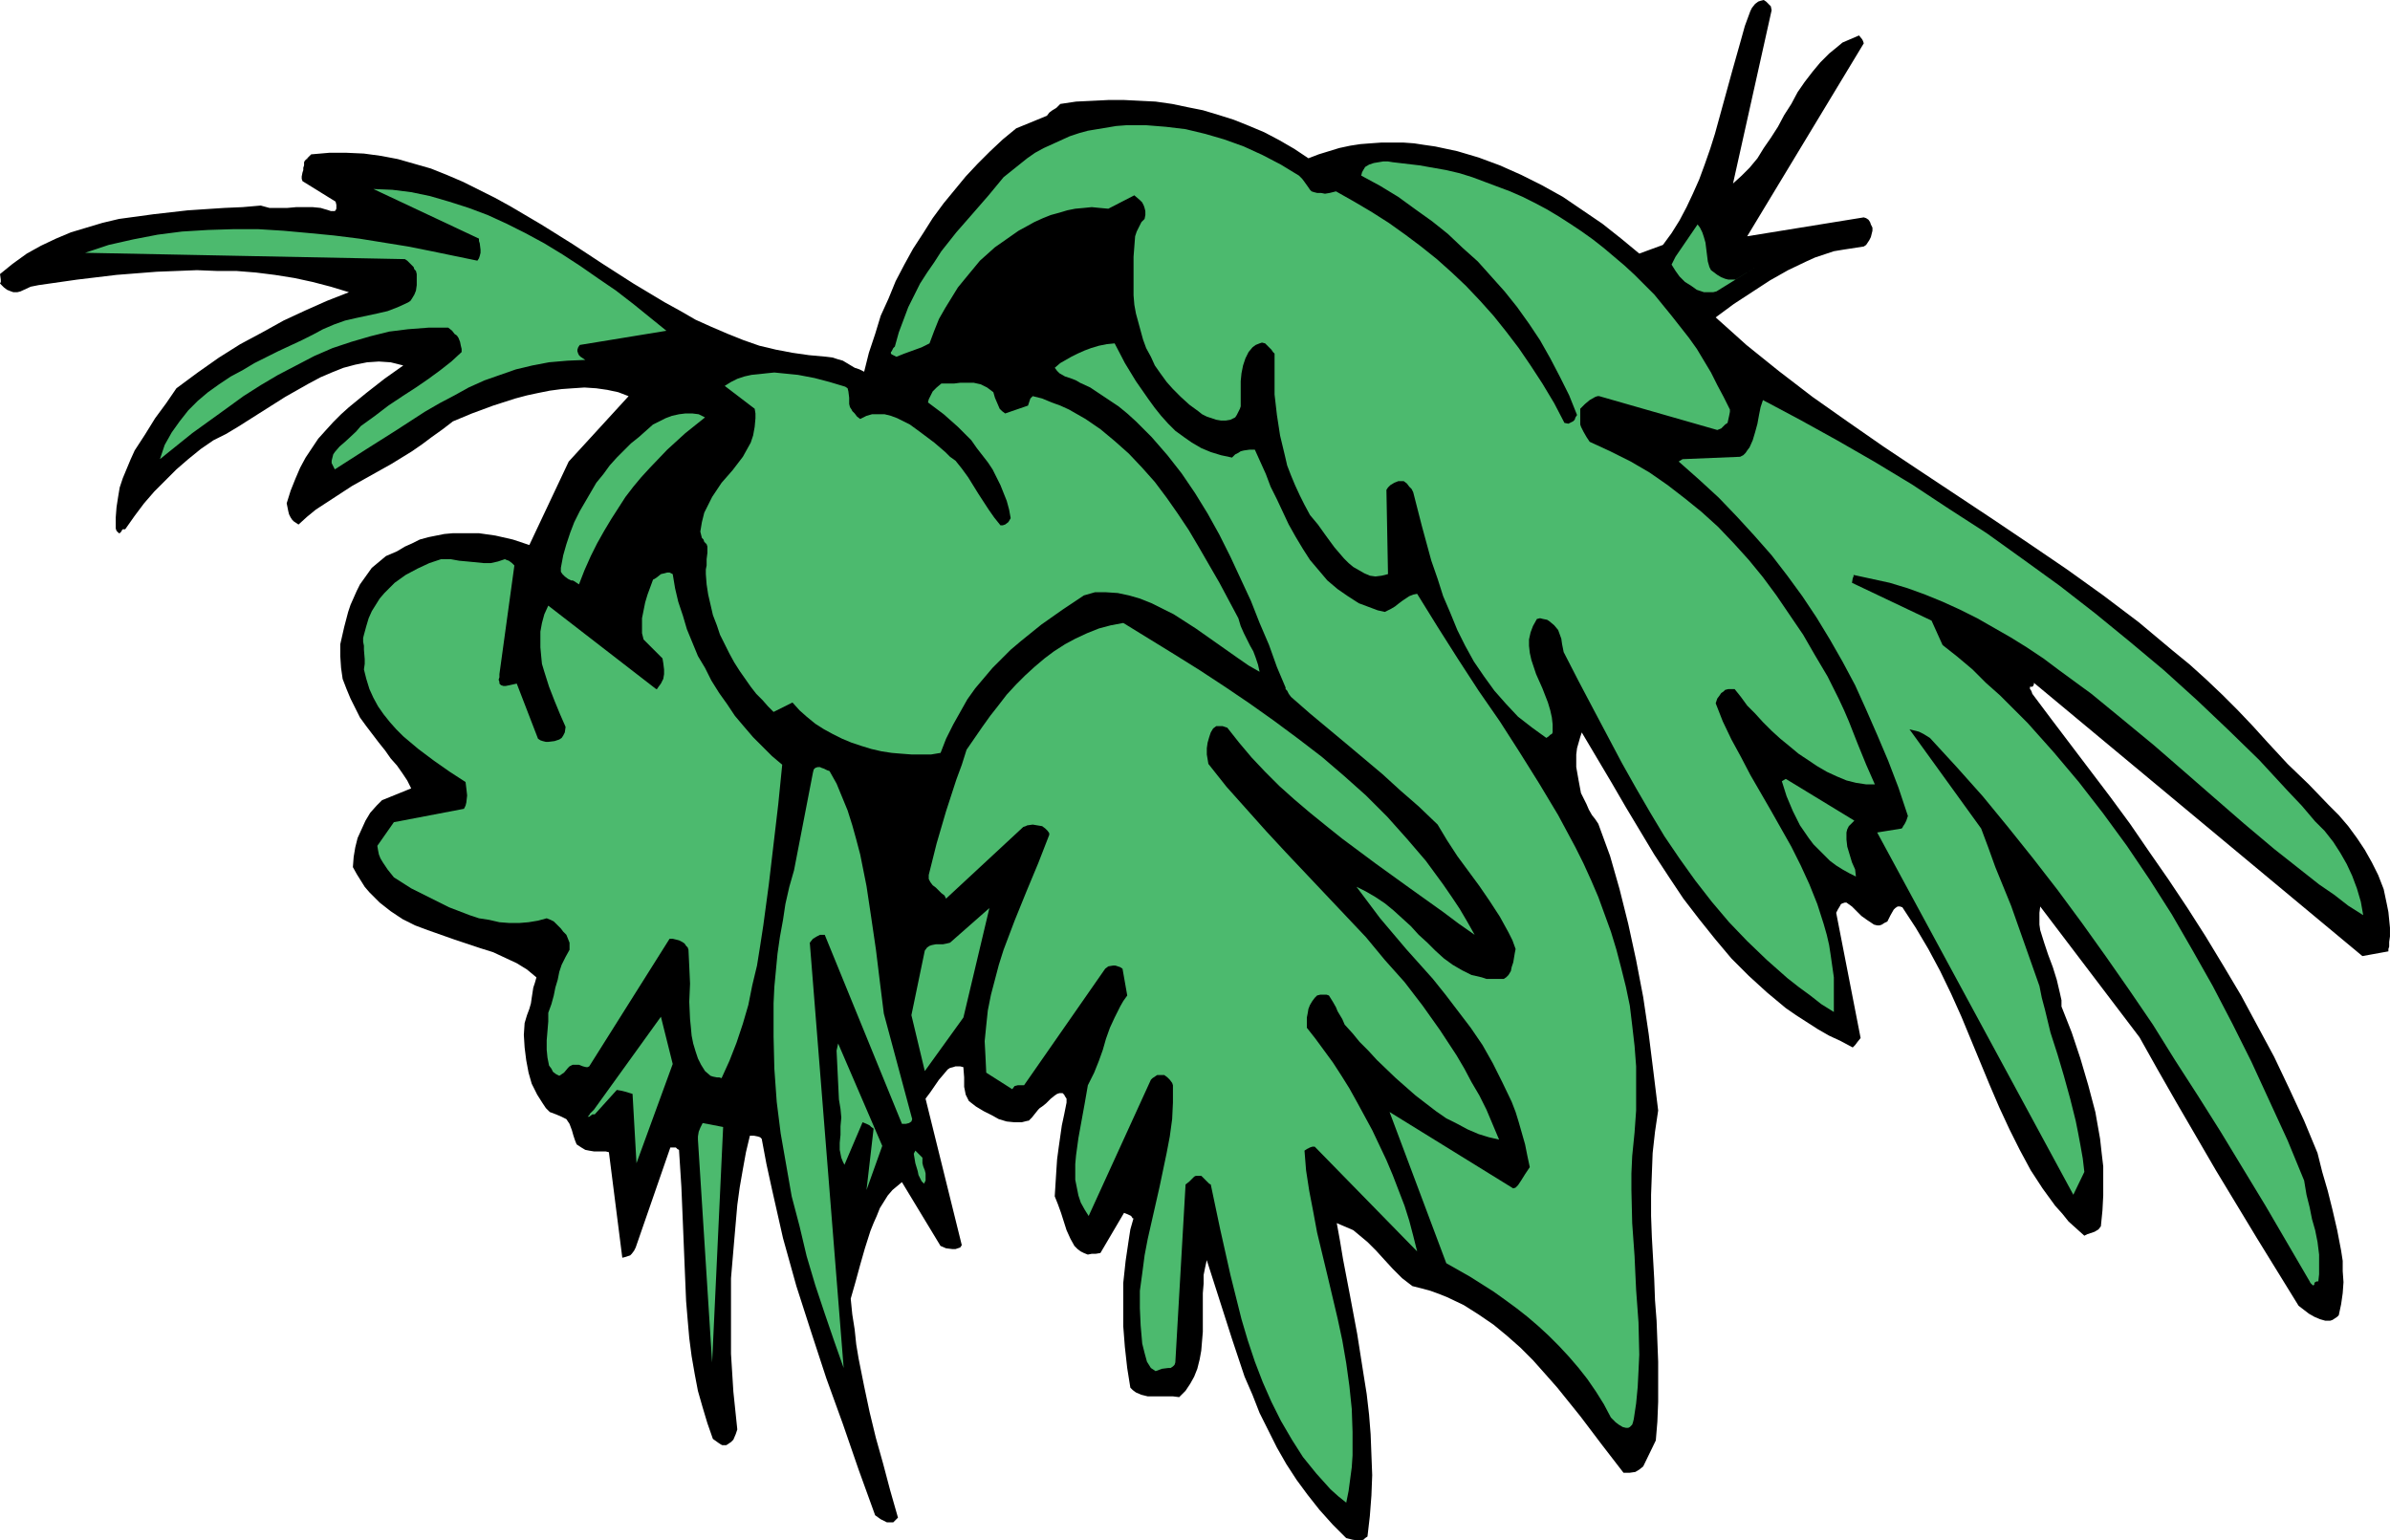 <?xml version="1.0" encoding="UTF-8" standalone="no"?>
<svg
   version="1.0"
   width="129.724mm"
   height="83.619mm"
   id="svg18"
   sodipodi:docname="Leaves 35.wmf"
   xmlns:inkscape="http://www.inkscape.org/namespaces/inkscape"
   xmlns:sodipodi="http://sodipodi.sourceforge.net/DTD/sodipodi-0.dtd"
   xmlns="http://www.w3.org/2000/svg"
   xmlns:svg="http://www.w3.org/2000/svg">
  <sodipodi:namedview
     id="namedview18"
     pagecolor="#ffffff"
     bordercolor="#000000"
     borderopacity="0.25"
     inkscape:showpageshadow="2"
     inkscape:pageopacity="0.0"
     inkscape:pagecheckerboard="0"
     inkscape:deskcolor="#d1d1d1"
     inkscape:document-units="mm" />
  <defs
     id="defs1">
    <pattern
       id="WMFhbasepattern"
       patternUnits="userSpaceOnUse"
       width="6"
       height="6"
       x="0"
       y="0" />
  </defs>
  <path
     style="fill:#000000;fill-opacity:1;fill-rule:evenodd;stroke:none"
     d="m 0,56.228 2.586,-2.1 2.909,-2.1 2.909,-1.616 3.07,-1.454 3.07,-1.293 3.232,-0.969 3.232,-0.969 3.394,-0.808 3.555,-0.485 3.555,-0.485 7.11,-0.808 7.434,-0.485 3.717,-0.162 3.717,-0.323 1.778,0.485 h 1.939 1.778 l 1.778,-0.162 h 1.616 1.778 l 1.616,0.162 1.616,0.485 0.485,0.162 h 0.485 0.323 l 0.162,-0.162 0.162,-0.323 v -0.323 -0.485 l -0.162,-0.646 -6.787,-4.201 -0.162,-0.485 v -0.485 l 0.162,-0.808 0.162,-0.485 v -0.485 l 0.162,-0.485 v -0.646 l 0.162,-0.323 0.162,-0.162 0.162,-0.162 h 0.162 v -0.162 l 0.323,-0.323 0.485,-0.485 3.717,-0.323 h 3.555 l 3.555,0.162 3.555,0.485 3.394,0.646 3.394,0.969 3.394,0.969 3.232,1.293 3.394,1.454 3.232,1.616 3.232,1.616 3.232,1.777 6.302,3.716 6.464,4.039 6.141,4.039 6.302,4.039 6.464,3.878 3.232,1.777 3.07,1.777 3.232,1.454 3.394,1.454 3.232,1.293 3.232,1.131 3.394,0.808 3.394,0.646 3.394,0.485 3.555,0.323 1.293,0.162 0.97,0.323 1.131,0.323 0.808,0.485 1.616,0.969 0.97,0.323 0.97,0.485 0.97,-3.878 1.293,-3.878 1.131,-3.716 1.616,-3.555 1.454,-3.555 1.778,-3.393 1.778,-3.231 2.101,-3.231 1.939,-3.07 2.262,-3.07 2.262,-2.747 2.262,-2.747 2.424,-2.585 2.586,-2.585 2.586,-2.424 2.747,-2.262 6.302,-2.585 0.485,-0.646 0.646,-0.485 0.808,-0.485 0.808,-0.808 3.232,-0.485 3.394,-0.162 3.232,-0.162 h 3.232 l 3.232,0.162 3.232,0.162 3.394,0.485 3.07,0.646 3.232,0.646 3.232,0.969 3.07,0.969 3.232,1.293 3.07,1.293 3.07,1.616 3.07,1.777 2.909,1.939 2.101,-0.808 2.101,-0.646 2.101,-0.646 2.262,-0.485 2.101,-0.323 2.101,-0.162 2.262,-0.162 h 2.101 2.262 l 2.262,0.162 2.101,0.323 2.262,0.323 4.525,0.969 4.363,1.293 4.363,1.616 4.363,1.939 4.202,2.1 4.363,2.424 4.04,2.747 4.04,2.747 3.878,3.07 3.717,3.07 4.848,-1.777 1.778,-2.424 1.616,-2.585 1.454,-2.747 1.293,-2.747 1.293,-2.908 1.131,-3.07 1.131,-3.231 0.97,-3.07 3.555,-12.926 1.778,-6.301 0.808,-2.908 1.131,-3.07 0.323,-0.646 0.646,-0.808 0.646,-0.485 0.485,-0.162 L 361.822,0 l 0.485,0.323 0.485,0.485 0.485,0.485 0.162,0.808 -7.918,35.546 1.778,-1.616 1.616,-1.616 1.616,-1.939 1.293,-2.1 1.454,-2.1 1.454,-2.262 1.293,-2.424 1.454,-2.262 1.293,-2.424 1.454,-2.1 1.616,-2.1 1.616,-1.939 1.778,-1.777 1.778,-1.454 0.97,-0.808 1.131,-0.485 1.131,-0.485 1.131,-0.485 0.646,0.808 0.162,0.323 0.162,0.485 -23.917,39.586 23.917,-3.878 0.485,0.162 0.485,0.323 0.323,0.485 0.162,0.485 0.323,0.646 v 0.646 l -0.162,0.646 -0.162,0.646 -0.323,0.646 -0.323,0.485 -0.323,0.485 -0.485,0.323 -2.101,0.323 -2.101,0.323 -1.939,0.323 -1.939,0.646 -1.939,0.646 -1.778,0.808 -3.717,1.777 -3.717,2.1 -3.717,2.424 -3.717,2.424 -3.717,2.747 3.07,2.747 3.232,2.908 6.626,5.332 6.949,5.332 7.11,5.009 7.434,5.17 7.272,4.847 15.352,10.179 7.434,5.009 7.595,5.17 7.434,5.332 7.272,5.494 6.949,5.817 3.555,2.908 3.394,3.07 3.232,3.07 3.232,3.231 3.07,3.231 3.07,3.393 2.101,2.262 1.939,2.1 4.363,4.201 4.04,4.201 2.101,2.1 1.939,2.262 1.778,2.424 1.616,2.424 1.454,2.585 1.293,2.585 1.131,2.908 0.646,3.07 0.323,1.616 0.162,1.616 0.162,1.616 v 1.777 l -0.162,1.131 v 0.969 l -0.162,0.485 v 0.162 0.323 0 l -5.333,0.969 -67.387,-56.066 v 0.323 l -0.162,0.323 -0.162,0.162 h -0.485 v 0.162 0.323 l 0.162,0.162 0.162,0.323 0.162,0.485 3.878,5.17 4.04,5.332 4.04,5.332 4.04,5.332 4.04,5.494 3.878,5.655 4.04,5.817 3.878,5.817 3.717,5.817 3.717,6.14 3.555,5.978 3.394,6.301 3.394,6.301 3.07,6.463 3.07,6.625 2.747,6.625 0.97,3.878 1.131,3.878 0.97,3.878 0.97,4.201 0.808,4.201 0.323,2.1 v 2.1 l 0.162,2.262 -0.162,2.262 -0.323,2.262 -0.485,2.262 -0.323,0.323 -0.485,0.323 -0.485,0.323 -0.485,0.162 h -0.97 l -1.131,-0.323 -1.131,-0.485 -1.131,-0.646 -2.101,-1.616 -8.565,-13.895 -8.403,-13.895 -4.04,-6.948 -4.04,-6.948 -3.878,-6.786 -3.717,-6.625 -20.362,-26.821 -0.162,1.293 v 1.131 1.293 l 0.162,1.131 0.808,2.585 0.808,2.424 0.97,2.585 0.808,2.585 0.646,2.747 0.323,1.454 v 1.293 l 2.101,5.332 1.778,5.332 1.616,5.494 1.454,5.494 0.485,2.747 0.485,2.747 0.323,2.908 0.323,2.747 v 3.07 2.908 l -0.162,3.07 -0.323,3.231 -0.485,0.646 -0.808,0.485 -0.97,0.323 -0.485,0.162 -0.646,0.323 -1.616,-1.454 -1.616,-1.454 -1.293,-1.616 -1.454,-1.616 -1.293,-1.777 -1.293,-1.777 -2.424,-3.716 -2.262,-4.201 -2.101,-4.201 -2.101,-4.524 -1.939,-4.524 -1.939,-4.686 -1.939,-4.686 -1.939,-4.686 -2.101,-4.686 -2.262,-4.686 -2.424,-4.524 -2.586,-4.363 -2.747,-4.201 -0.485,-0.162 h -0.485 l -0.485,0.323 -0.323,0.323 -0.646,1.131 -0.646,1.293 -0.646,0.323 -0.485,0.323 -0.485,0.162 h -0.485 l -0.646,-0.162 -0.485,-0.323 -0.97,-0.646 -1.131,-0.808 -0.97,-0.969 -0.97,-0.969 -1.131,-0.808 h -0.323 l -0.485,0.162 -0.323,0.162 -0.162,0.323 -0.485,0.808 -0.323,0.646 5.01,25.69 -0.646,0.808 -0.485,0.646 -0.323,0.323 -0.162,0.162 v 0 l -2.424,-1.293 -2.424,-1.131 -2.262,-1.293 -4.525,-2.908 -2.101,-1.454 -3.878,-3.231 -3.717,-3.393 -3.555,-3.555 -3.394,-4.039 -3.232,-4.039 -3.232,-4.201 -2.909,-4.363 -3.07,-4.686 -2.909,-4.847 -2.909,-4.847 -2.909,-5.009 -3.07,-5.17 -3.07,-5.17 -0.323,0.969 -0.323,1.131 -0.323,1.131 -0.162,1.293 v 2.585 l 0.485,2.747 0.485,2.585 1.131,2.262 0.485,1.131 0.646,1.131 0.646,0.808 0.646,0.969 2.424,6.625 1.939,6.786 1.778,7.109 1.616,7.432 1.454,7.594 1.131,7.594 0.97,7.756 0.97,7.917 -0.646,4.363 -0.485,4.363 -0.162,4.201 -0.162,4.362 v 4.363 l 0.162,4.363 0.485,8.563 0.162,4.363 0.323,4.201 0.323,8.402 v 4.039 4.201 l -0.162,4.039 -0.323,3.878 -2.586,5.332 -0.808,0.646 -0.808,0.485 -1.131,0.162 h -1.293 l -4.363,-5.655 -4.525,-5.978 -4.686,-5.817 -2.424,-2.747 -2.586,-2.908 -2.586,-2.585 -2.747,-2.424 -2.747,-2.262 -3.07,-2.1 -3.07,-1.939 -3.394,-1.616 -1.616,-0.646 -1.778,-0.646 -1.778,-0.485 -1.939,-0.485 -2.101,-1.616 -1.939,-1.939 -1.778,-1.939 -1.616,-1.777 -1.778,-1.777 -1.939,-1.616 -0.97,-0.808 -1.131,-0.485 -1.131,-0.485 -1.131,-0.485 0.646,3.555 0.646,3.878 1.454,7.594 1.454,7.756 1.293,8.24 0.646,4.039 0.485,4.201 0.323,4.039 0.162,4.201 0.162,4.201 -0.162,4.201 -0.323,4.201 -0.485,4.201 -0.485,0.323 -0.323,0.323 -0.646,0.162 h -0.485 l -1.131,-0.162 -1.293,-0.323 -2.747,-2.747 -2.747,-3.07 -2.424,-3.07 -2.262,-3.07 -2.101,-3.231 -1.939,-3.393 -1.778,-3.555 -1.778,-3.555 -1.454,-3.716 -1.616,-3.716 -2.586,-7.756 -2.586,-8.079 -2.586,-8.079 -0.323,1.454 -0.323,1.616 v 1.777 l -0.162,1.939 v 3.878 4.039 l -0.162,1.939 -0.162,1.939 -0.323,1.777 -0.485,1.939 -0.646,1.616 -0.808,1.454 -0.97,1.454 -1.293,1.293 -1.293,-0.162 h -1.293 -2.586 -1.293 l -1.293,-0.323 -1.131,-0.485 -0.646,-0.485 -0.485,-0.485 -0.646,-4.039 -0.485,-4.363 -0.323,-4.201 v -4.524 -4.363 l 0.485,-4.524 0.646,-4.363 0.323,-2.1 0.646,-2.262 h -0.162 l -0.323,-0.485 -0.646,-0.323 -0.808,-0.323 -4.848,8.24 -0.97,0.162 h -0.808 l -0.808,0.162 -0.808,-0.323 -0.646,-0.323 -0.646,-0.485 -0.646,-0.646 -0.808,-1.454 -0.808,-1.777 -1.131,-3.555 -0.646,-1.777 -0.646,-1.616 0.162,-2.585 0.162,-2.585 0.162,-2.424 0.323,-2.424 0.646,-4.524 0.485,-2.262 0.485,-2.424 v -0.808 l -0.323,-0.485 -0.162,-0.323 -0.323,-0.323 h -0.323 -0.323 l -0.485,0.162 -0.485,0.323 -0.808,0.646 -0.97,0.969 -0.808,0.646 -0.485,0.323 -0.323,0.323 -0.646,0.808 -0.646,0.808 -0.323,0.323 -0.162,0.162 -0.162,0.162 h -0.162 l -1.293,0.323 h -1.454 l -1.616,-0.162 -1.616,-0.485 -1.454,-0.808 -1.616,-0.808 -1.616,-0.969 -1.454,-1.131 -0.323,-0.646 -0.323,-0.646 -0.162,-0.808 -0.162,-0.808 v -1.939 l -0.162,-2.1 -0.646,-0.162 h -0.485 -0.485 l -0.485,0.162 -0.646,0.162 -0.485,0.323 -0.808,0.969 -0.97,1.131 -1.778,2.585 -0.97,1.293 7.434,30.053 -0.323,0.485 -0.485,0.162 -0.485,0.162 h -0.646 l -1.293,-0.162 -1.131,-0.485 -7.918,-13.088 -0.97,0.808 -0.97,0.808 -0.97,1.131 -0.808,1.293 -0.808,1.293 -0.646,1.616 -0.646,1.454 -0.646,1.616 -1.131,3.555 -0.97,3.393 -0.97,3.555 -0.97,3.393 0.323,3.231 0.485,3.07 0.323,3.07 0.485,2.908 1.131,5.655 1.131,5.332 1.293,5.332 1.454,5.17 1.454,5.494 1.616,5.655 -0.485,0.485 -0.485,0.485 h -0.646 -0.646 l -0.646,-0.323 -0.646,-0.323 -1.131,-0.808 -3.394,-9.371 -3.232,-9.371 -3.394,-9.371 -3.07,-9.371 -3.07,-9.533 -2.747,-9.856 -1.131,-5.009 -1.131,-5.009 -1.131,-5.17 -0.97,-5.17 -0.323,-0.323 -0.485,-0.162 -0.808,-0.162 h -0.808 l -0.808,3.393 -0.646,3.555 -0.646,3.716 -0.485,3.555 -0.323,3.716 -0.323,3.716 -0.646,7.594 v 7.756 7.756 l 0.485,7.756 0.808,7.756 -0.323,0.969 -0.485,1.131 -0.485,0.485 -0.485,0.323 -0.485,0.323 h -0.808 l -0.323,-0.162 -0.485,-0.323 -1.131,-0.808 -1.131,-3.231 -0.97,-3.231 -0.97,-3.393 -0.646,-3.393 -0.646,-3.716 -0.485,-3.716 -0.323,-3.716 -0.323,-3.878 -0.323,-7.756 -0.323,-7.917 -0.323,-7.756 -0.485,-7.594 -0.323,-0.162 -0.323,-0.323 h -0.485 -0.646 l -7.11,20.52 -0.323,0.646 -0.485,0.646 -0.323,0.323 -0.485,0.162 -0.485,0.162 -0.646,0.162 -2.747,-21.651 -0.646,-0.162 h -0.808 -1.616 l -0.97,-0.162 -0.808,-0.162 -0.808,-0.485 -0.97,-0.646 -0.323,-0.808 -0.323,-0.969 -0.323,-1.131 -0.485,-1.293 -0.323,-0.485 -0.323,-0.485 -0.97,-0.485 -1.131,-0.485 -1.293,-0.485 -0.808,-0.808 -0.646,-0.969 -1.131,-1.777 -1.131,-2.262 -0.646,-2.262 -0.485,-2.585 -0.323,-2.585 -0.162,-2.585 0.162,-2.424 0.485,-1.616 0.485,-1.293 0.323,-1.131 0.162,-1.131 0.323,-2.1 0.323,-0.969 0.323,-1.131 -1.939,-1.616 -2.101,-1.293 -2.424,-1.131 -2.424,-1.131 -2.586,-0.808 -5.333,-1.777 -2.747,-0.969 -2.747,-0.969 -2.586,-0.969 -2.586,-1.293 -2.424,-1.616 -2.262,-1.777 -0.97,-0.969 -1.131,-1.131 -0.97,-1.131 -0.808,-1.293 -0.808,-1.293 -0.808,-1.454 0.162,-2.1 0.323,-1.939 0.485,-1.939 0.808,-1.777 0.808,-1.777 0.97,-1.616 1.293,-1.454 1.131,-1.131 5.979,-2.424 -0.808,-1.616 -0.97,-1.454 -1.131,-1.616 -1.293,-1.454 -1.131,-1.616 -1.293,-1.616 -2.586,-3.393 -1.293,-1.777 -0.97,-1.939 -0.97,-1.939 -0.808,-1.939 -0.808,-2.1 -0.323,-2.262 -0.162,-2.424 v -2.424 l 0.808,-3.555 0.808,-3.07 0.485,-1.454 0.646,-1.454 0.646,-1.454 0.646,-1.293 0.808,-1.131 0.808,-1.131 0.808,-1.131 0.97,-0.808 0.97,-0.808 0.97,-0.808 1.131,-0.485 1.131,-0.485 1.616,-0.969 1.454,-0.646 1.616,-0.808 1.778,-0.485 1.616,-0.323 1.616,-0.323 1.778,-0.162 h 1.778 1.778 1.778 l 3.394,0.485 3.555,0.808 3.394,1.131 8.08,-17.127 12.282,-13.411 -2.101,-0.808 -2.262,-0.485 -2.262,-0.323 -2.424,-0.162 -2.424,0.162 -2.262,0.162 -2.424,0.323 -2.424,0.485 -2.262,0.485 -2.424,0.646 -4.525,1.454 -4.363,1.616 -1.939,0.808 -1.939,0.808 -2.101,1.616 -2.262,1.616 -1.939,1.454 -2.101,1.454 -4.202,2.585 -4.04,2.262 -4.04,2.262 -3.717,2.424 -3.717,2.424 -1.778,1.454 -1.778,1.616 -0.485,-0.323 -0.485,-0.323 -0.323,-0.323 -0.323,-0.485 -0.323,-0.646 -0.162,-0.646 -0.162,-0.808 -0.162,-0.808 0.808,-2.585 0.97,-2.424 0.97,-2.262 1.131,-2.1 1.293,-1.939 1.293,-1.939 1.454,-1.616 1.616,-1.777 1.616,-1.616 1.616,-1.454 3.555,-2.908 3.717,-2.908 3.878,-2.747 -1.293,-0.323 -1.293,-0.323 -2.424,-0.162 -2.424,0.162 -2.424,0.485 -2.424,0.646 -2.424,0.969 -2.262,0.969 -2.424,1.293 -4.848,2.747 -4.848,3.07 -4.848,3.07 -2.424,1.454 -2.586,1.293 -2.586,1.777 -2.586,2.1 -2.424,2.1 -2.262,2.262 -2.262,2.262 -2.101,2.424 -1.939,2.585 -1.939,2.747 h -0.485 l -0.162,0.162 -0.162,0.323 -0.162,0.162 -0.162,0.162 h -0.162 l -0.485,-0.485 -0.162,-0.485 v -2.262 l 0.162,-2.1 0.323,-2.1 0.323,-1.939 0.646,-1.939 0.808,-1.939 0.808,-1.939 0.808,-1.777 2.101,-3.231 2.101,-3.393 2.262,-3.07 2.101,-3.07 4.363,-3.231 4.363,-3.07 4.363,-2.747 4.525,-2.424 4.363,-2.424 4.525,-2.1 4.363,-1.939 4.525,-1.777 -3.717,-1.131 -3.717,-0.969 -3.717,-0.808 -4.04,-0.646 -3.878,-0.485 -4.04,-0.323 H 44.44 l -4.04,-0.162 -4.04,0.162 -4.202,0.162 -8.242,0.646 -8.08,0.969 -7.918,1.131 -0.808,0.162 -0.808,0.162 -2.101,0.969 -0.646,0.162 H 2.747 L 2.262,59.783 1.454,59.459 0.808,58.975 0,58.167 0.162,57.844 v -0.485 z"
     id="path1" />
  <path
     style="fill:#4cba6e;fill-opacity:1;fill-rule:evenodd;stroke:none"
     d="m 17.453,51.865 2.424,-0.808 2.424,-0.808 5.01,-1.131 5.01,-0.969 5.01,-0.646 5.333,-0.323 5.171,-0.162 h 5.171 l 5.171,0.323 5.333,0.485 5.01,0.485 5.171,0.646 5.01,0.808 5.01,0.808 4.848,0.969 4.686,0.969 4.686,0.969 0.323,-0.485 0.162,-0.485 0.162,-0.646 v -0.646 l -0.162,-1.293 -0.162,-0.485 v -0.485 l -21.654,-10.179 3.878,0.162 3.878,0.485 3.878,0.808 3.878,1.131 4.04,1.293 3.878,1.454 3.878,1.777 3.878,1.939 3.878,2.1 3.717,2.262 3.717,2.424 3.717,2.585 3.555,2.424 3.555,2.747 3.394,2.747 3.394,2.747 -17.776,2.908 -0.323,0.485 -0.162,0.485 V 72.062 l 0.162,0.485 0.162,0.323 0.323,0.323 0.485,0.323 0.485,0.323 -3.717,0.162 -3.717,0.323 -3.394,0.646 -3.394,0.808 -3.232,1.131 -3.232,1.131 -3.232,1.454 -2.909,1.616 -3.07,1.616 -3.07,1.777 -5.979,3.878 -3.07,1.939 -3.07,1.939 -6.302,4.039 -0.323,-0.646 -0.323,-0.646 v -0.485 l 0.162,-0.646 0.162,-0.646 0.323,-0.485 0.97,-1.131 1.131,-0.969 2.262,-2.1 0.97,-1.131 2.909,-2.1 2.747,-2.1 2.909,-1.939 2.747,-1.777 2.586,-1.777 2.424,-1.777 2.262,-1.777 2.101,-1.939 v -0.646 l -0.162,-0.646 -0.162,-0.808 -0.323,-0.808 -0.323,-0.485 -0.485,-0.323 -0.485,-0.646 -0.808,-0.646 h -2.101 -1.939 l -4.202,0.323 -3.878,0.485 -3.878,0.969 -3.878,1.131 -3.878,1.293 -3.717,1.616 -3.717,1.939 -3.717,1.939 -3.555,2.1 -3.555,2.262 -3.555,2.585 -6.949,5.009 -6.626,5.332 0.485,-1.454 0.485,-1.454 1.454,-2.585 1.616,-2.262 1.778,-2.262 1.939,-1.939 2.101,-1.777 2.262,-1.616 2.424,-1.616 2.424,-1.293 2.424,-1.454 4.848,-2.424 2.424,-1.131 2.424,-1.131 2.262,-1.131 2.101,-1.131 2.262,-0.969 2.262,-0.808 2.101,-0.485 2.262,-0.485 2.262,-0.485 2.101,-0.485 2.101,-0.808 2.101,-0.969 0.485,-0.323 0.323,-0.485 0.485,-0.808 0.323,-0.808 0.162,-1.131 v -1.131 -1.131 l -0.162,-0.646 -0.323,-0.323 -0.162,-0.485 -0.323,-0.323 -0.646,-0.646 -0.323,-0.323 -0.485,-0.323 z"
     id="path2" />
  <path
     style="fill:#4cba6e;fill-opacity:1;fill-rule:evenodd;stroke:none"
     d="m 74.659,130.229 0.485,-1.777 0.485,-1.616 0.646,-1.454 0.808,-1.293 0.808,-1.293 0.97,-1.131 1.131,-1.131 0.97,-0.969 1.131,-0.808 1.131,-0.808 2.424,-1.293 2.424,-1.131 2.424,-0.808 h 1.939 l 1.778,0.323 1.778,0.162 1.616,0.162 1.616,0.162 h 1.454 l 1.454,-0.323 1.454,-0.485 0.323,0.162 0.485,0.162 0.646,0.485 0.485,0.485 -3.07,22.297 v 0.646 l -0.162,0.485 0.162,0.485 v 0.323 l 0.323,0.323 0.485,0.162 h 0.485 l 0.808,-0.162 1.454,-0.323 4.363,11.31 0.485,0.323 0.485,0.162 0.646,0.162 h 0.485 l 1.293,-0.162 0.97,-0.323 0.485,-0.323 0.323,-0.485 0.323,-0.646 0.162,-1.131 -1.131,-2.585 -1.131,-2.747 -1.131,-2.908 -0.97,-3.07 -0.485,-1.616 -0.162,-1.616 -0.162,-1.777 v -1.616 -1.616 l 0.323,-1.777 0.485,-1.777 0.808,-1.777 22.139,17.127 h 0.162 l 0.323,-0.485 0.485,-0.646 0.485,-0.969 0.162,-0.969 v -0.969 l -0.162,-1.293 -0.162,-0.969 -3.878,-3.878 -0.323,-1.293 v -1.616 -1.454 l 0.323,-1.616 0.323,-1.616 0.485,-1.616 1.131,-3.07 0.323,-0.162 0.485,-0.323 0.808,-0.646 0.646,-0.162 0.646,-0.162 h 0.485 l 0.646,0.323 0.485,2.908 0.646,2.747 0.97,2.908 0.808,2.747 1.131,2.747 1.131,2.747 1.454,2.424 1.293,2.585 1.616,2.585 1.616,2.262 1.616,2.424 1.778,2.1 1.939,2.262 1.939,1.939 1.939,1.939 2.101,1.777 -0.808,8.079 -0.97,8.24 -0.97,8.24 -1.131,8.402 -0.646,4.201 -0.646,4.039 -0.97,4.039 -0.808,4.039 -1.131,3.878 -1.293,3.878 -1.454,3.716 -1.616,3.555 -0.485,-0.162 h -0.485 l -0.808,-0.162 -0.485,-0.162 -1.131,-0.969 -0.808,-1.293 -0.646,-1.293 -0.485,-1.454 -0.485,-1.616 -0.323,-1.616 -0.162,-1.777 -0.162,-1.616 -0.162,-3.555 0.162,-3.716 -0.162,-3.555 -0.162,-3.393 -0.162,-0.485 -0.323,-0.323 -0.323,-0.485 -0.485,-0.323 -0.646,-0.323 -0.646,-0.162 -0.646,-0.162 h -0.646 l -16.483,26.175 -0.323,0.162 h -0.323 l -0.646,-0.162 -0.808,-0.323 h -0.485 -0.485 -0.323 l -0.323,0.162 -0.323,0.162 -0.323,0.323 -0.808,0.969 -0.485,0.323 -0.485,0.323 -0.646,-0.323 -0.646,-0.485 -0.323,-0.646 -0.485,-0.646 -0.162,-0.808 -0.162,-0.808 -0.162,-1.616 v -1.939 l 0.162,-1.939 0.162,-1.939 v -1.777 l 0.646,-1.777 0.485,-1.777 0.323,-1.616 0.485,-1.616 0.323,-1.616 0.485,-1.454 0.808,-1.616 0.808,-1.454 v -0.646 -0.808 l -0.323,-0.808 -0.323,-0.808 -0.646,-0.646 -0.485,-0.646 -0.485,-0.485 -0.97,-0.969 -0.646,-0.323 -0.808,-0.323 -1.778,0.485 -1.939,0.323 -1.939,0.162 h -1.939 l -2.101,-0.162 -2.101,-0.485 -2.101,-0.323 -1.939,-0.646 -2.101,-0.808 -2.101,-0.808 -3.878,-1.939 -3.878,-1.939 -3.555,-2.262 -1.293,-1.616 -0.97,-1.454 -0.485,-0.808 -0.323,-0.808 -0.162,-0.808 -0.162,-0.969 3.394,-4.847 14.382,-2.747 0.323,-0.646 0.162,-0.646 0.162,-1.454 -0.162,-1.454 -0.162,-1.293 -3.232,-2.1 -3.232,-2.262 -3.232,-2.424 -3.07,-2.585 -1.454,-1.454 -1.293,-1.454 -1.293,-1.616 -1.131,-1.616 -0.97,-1.777 -0.808,-1.777 -0.646,-2.1 -0.485,-1.939 0.162,-1.131 v -0.969 l -0.162,-1.939 v -0.808 l -0.162,-0.808 v -0.808 z"
     id="path3" />
  <path
     style="fill:#4cba6e;fill-opacity:1;fill-rule:evenodd;stroke:none"
     d="m 115.059,116.495 0.485,-2.585 0.646,-2.262 0.808,-2.424 0.808,-2.1 1.131,-2.262 1.131,-1.939 1.131,-1.939 1.131,-1.939 1.454,-1.777 1.293,-1.777 1.454,-1.616 1.454,-1.454 1.454,-1.454 1.616,-1.293 2.909,-2.585 1.293,-0.646 1.293,-0.646 1.293,-0.485 1.454,-0.323 1.293,-0.162 h 1.454 l 1.293,0.162 1.293,0.646 -4.04,3.231 -3.717,3.393 -3.555,3.716 -1.778,1.939 -1.616,1.939 -1.616,2.1 -1.454,2.262 -1.454,2.262 -1.454,2.424 -1.454,2.585 -1.293,2.585 -1.293,2.908 -1.131,2.908 -0.485,-0.323 -0.485,-0.323 -0.323,-0.162 h -0.323 l -0.646,-0.323 -0.646,-0.485 -0.485,-0.485 -0.323,-0.485 v -0.485 z"
     id="path4" />
  <path
     style="fill:#4cba6e;fill-opacity:1;fill-rule:evenodd;stroke:none"
     d="m 148.672,79.171 1.293,-0.808 1.293,-0.646 1.454,-0.485 1.454,-0.323 1.616,-0.162 1.454,-0.162 1.616,-0.162 1.616,0.162 3.232,0.323 3.394,0.646 3.07,0.808 3.232,0.969 0.485,0.323 0.162,0.646 0.162,1.293 v 1.293 l 0.162,0.646 0.323,0.485 0.162,0.323 0.485,0.485 0.485,0.646 0.646,0.485 1.293,-0.646 1.131,-0.323 h 1.293 1.293 l 1.293,0.323 1.293,0.485 1.293,0.646 1.293,0.646 2.424,1.777 2.586,1.939 2.262,1.939 0.97,0.969 1.131,0.808 1.293,1.616 1.293,1.777 2.101,3.393 2.101,3.231 1.131,1.616 1.293,1.616 h 0.485 l 0.485,-0.162 0.646,-0.485 0.485,-0.808 -0.323,-1.777 -0.485,-1.777 -0.646,-1.616 -0.646,-1.616 -0.808,-1.616 -0.808,-1.616 -0.97,-1.454 -1.131,-1.454 -1.131,-1.454 -1.131,-1.616 -1.293,-1.293 -1.454,-1.454 -2.909,-2.585 -3.232,-2.424 0.162,-0.646 0.323,-0.646 0.485,-0.969 0.808,-0.808 0.97,-0.808 h 1.293 1.293 l 1.293,-0.162 h 1.454 1.293 l 1.454,0.323 0.646,0.323 0.646,0.323 0.646,0.485 0.646,0.485 0.323,1.131 0.485,1.131 0.485,1.131 0.485,0.485 0.646,0.485 4.686,-1.616 0.323,-0.969 0.162,-0.485 0.485,-0.485 1.939,0.485 1.939,0.808 1.778,0.646 1.778,0.808 3.394,1.939 3.07,2.1 2.909,2.424 2.909,2.585 2.747,2.908 2.586,2.908 2.424,3.231 2.262,3.231 2.262,3.393 2.101,3.555 4.202,7.271 3.878,7.271 0.485,1.616 0.646,1.454 0.646,1.293 0.646,1.293 0.646,1.131 0.485,1.293 0.485,1.454 0.323,1.454 -2.262,-1.293 -2.101,-1.454 -4.363,-3.07 -4.363,-3.07 -2.262,-1.454 -2.262,-1.454 -2.262,-1.131 -2.262,-1.131 -2.424,-0.969 -2.262,-0.646 -2.262,-0.485 -2.424,-0.162 h -2.262 l -2.262,0.646 -4.363,2.908 -4.363,3.07 -4.202,3.393 -2.101,1.777 -1.778,1.777 -1.939,1.939 -1.778,2.1 -1.778,2.1 -1.616,2.262 -1.454,2.585 -1.454,2.585 -1.454,2.908 -1.131,2.908 -1.939,0.323 h -1.939 -2.101 l -2.101,-0.162 -1.939,-0.162 -2.101,-0.323 -2.101,-0.485 -2.101,-0.646 -1.939,-0.646 -1.939,-0.808 -1.939,-0.969 -1.778,-0.969 -1.778,-1.131 -1.778,-1.454 -1.454,-1.293 -1.454,-1.616 -3.878,1.939 -1.131,-1.131 -1.131,-1.293 -1.293,-1.293 -1.131,-1.454 -1.131,-1.616 -1.131,-1.616 -1.131,-1.777 -0.97,-1.777 -0.97,-1.939 -0.97,-1.939 -0.646,-1.939 -0.808,-2.1 -0.485,-2.1 -0.485,-2.1 -0.323,-2.1 -0.162,-2.1 v -0.969 l 0.162,-0.808 v -0.646 -0.646 l 0.162,-1.293 v -1.293 l -0.162,-0.485 -0.485,-0.485 -0.162,-0.485 -0.323,-0.323 -0.162,-0.646 -0.162,-0.646 0.323,-1.939 0.485,-1.939 0.808,-1.616 0.808,-1.616 0.97,-1.454 0.97,-1.454 2.262,-2.585 2.101,-2.747 0.808,-1.454 0.808,-1.454 0.485,-1.454 0.323,-1.777 0.162,-1.777 v -0.969 l -0.162,-0.969 z"
     id="path5" />
  <path
     style="fill:#4cba6e;fill-opacity:1;fill-rule:evenodd;stroke:none"
     d="m 121.846,227.658 13.736,-19.066 2.424,9.694 -7.434,20.358 -0.808,-14.219 -1.616,-0.485 -0.646,-0.162 -0.97,-0.162 -4.525,5.009 h -0.162 -0.323 l -0.646,0.485 h -0.162 -0.162 l 0.162,-0.162 0.162,-0.162 0.162,-0.323 0.323,-0.323 z"
     id="path6" />
  <path
     style="fill:#4cba6e;fill-opacity:1;fill-rule:evenodd;stroke:none"
     d="m 143.177,233.798 v -0.646 l 0.162,-0.969 0.323,-0.808 0.485,-0.969 4.202,0.808 -2.262,48.311 z"
     id="path7" />
  <path
     style="fill:#4cba6e;fill-opacity:1;fill-rule:evenodd;stroke:none"
     d="m 183.577,71.093 0.808,-2.908 0.97,-2.585 0.97,-2.585 1.293,-2.585 1.131,-2.262 1.454,-2.262 1.454,-2.1 1.454,-2.262 3.07,-3.878 3.394,-3.878 3.232,-3.716 3.07,-3.716 1.616,-1.293 1.616,-1.293 1.616,-1.293 1.616,-1.131 1.778,-0.969 1.778,-0.808 1.778,-0.808 1.778,-0.808 1.939,-0.646 1.778,-0.485 1.939,-0.323 1.939,-0.323 1.939,-0.323 2.101,-0.162 h 4.04 l 4.04,0.323 4.04,0.485 4.04,0.969 3.878,1.131 4.04,1.454 3.878,1.777 3.717,1.939 3.717,2.262 0.646,0.646 0.485,0.646 0.808,1.131 0.323,0.485 0.323,0.323 0.485,0.162 0.646,0.162 h 0.808 l 0.808,0.162 0.97,-0.162 0.646,-0.162 0.646,-0.162 3.717,2.1 3.555,2.1 3.555,2.262 3.394,2.424 3.232,2.424 3.232,2.585 3.07,2.747 2.909,2.747 2.909,3.07 2.747,3.07 2.586,3.231 2.586,3.393 2.424,3.555 2.424,3.716 2.424,4.039 2.101,4.039 0.808,0.162 0.646,-0.323 0.323,-0.162 0.323,-0.323 0.162,-0.485 0.323,-0.485 -1.616,-4.039 -1.939,-3.878 -1.939,-3.716 -2.101,-3.716 -2.262,-3.393 -2.424,-3.393 -2.586,-3.231 -2.747,-3.07 -2.747,-3.07 -3.07,-2.747 -3.07,-2.908 -3.232,-2.585 -3.394,-2.424 -3.555,-2.585 -3.717,-2.262 -3.878,-2.1 0.162,-0.646 0.162,-0.323 0.485,-0.808 0.808,-0.485 0.97,-0.323 0.97,-0.162 0.97,-0.162 h 0.97 l 0.97,0.162 2.747,0.323 2.747,0.323 2.747,0.485 2.747,0.485 2.747,0.646 2.586,0.808 2.586,0.969 2.586,0.969 2.586,0.969 2.586,1.131 2.586,1.293 2.424,1.293 2.424,1.454 2.262,1.454 2.424,1.616 2.262,1.616 2.262,1.777 2.101,1.777 2.101,1.777 2.101,1.939 4.04,4.039 3.555,4.363 1.778,2.262 1.778,2.262 1.616,2.262 1.454,2.424 1.454,2.424 1.293,2.585 1.293,2.424 1.293,2.585 v 0.485 l -0.162,0.808 -0.323,1.454 -0.485,0.323 -0.323,0.323 -0.485,0.485 -0.808,0.323 -24.24,-6.948 h -0.323 l -0.485,0.162 -1.131,0.646 -0.97,0.808 -0.97,0.969 v 0.485 0.646 1.777 0.323 l 0.162,0.485 0.485,0.969 0.646,1.131 0.646,0.969 4.202,1.939 4.202,2.1 3.878,2.262 3.717,2.585 3.555,2.747 3.394,2.747 3.394,3.07 3.232,3.393 3.07,3.393 2.909,3.555 2.747,3.716 2.747,4.039 2.747,4.039 2.424,4.201 2.586,4.363 2.262,4.524 1.131,2.424 0.97,2.262 1.778,4.524 1.778,4.363 1.778,4.039 h -1.778 l -2.101,-0.323 -1.939,-0.485 -1.939,-0.808 -2.101,-0.969 -1.939,-1.131 -1.939,-1.293 -1.939,-1.293 -1.939,-1.616 -1.778,-1.454 -1.778,-1.616 -1.778,-1.777 -1.616,-1.777 -1.616,-1.616 -1.293,-1.777 -1.293,-1.616 H 354.55 l -0.646,0.162 -0.323,0.323 -0.485,0.323 -0.323,0.485 -0.485,0.646 -0.323,0.969 1.454,3.716 1.778,3.716 1.939,3.555 1.939,3.716 4.202,7.271 4.202,7.432 1.939,3.878 1.778,3.878 1.616,4.039 1.293,4.039 0.646,2.262 0.485,2.1 0.323,2.1 0.323,2.262 0.323,2.262 v 2.262 2.424 2.424 l -2.586,-1.616 -2.262,-1.777 -2.424,-1.777 -2.262,-1.777 -4.202,-3.716 -4.04,-3.878 -3.717,-3.878 -3.555,-4.201 -3.394,-4.363 -3.232,-4.524 -3.07,-4.524 -2.909,-4.847 -2.909,-5.009 -2.909,-5.17 -2.909,-5.494 -2.909,-5.494 -3.07,-5.817 -3.07,-5.978 -0.162,-0.808 -0.162,-0.808 -0.162,-1.131 -0.646,-1.777 -0.808,-0.969 -0.97,-0.808 -0.485,-0.323 -0.808,-0.162 -0.646,-0.162 -0.646,0.162 -0.808,1.454 -0.485,1.293 -0.323,1.454 v 1.293 l 0.162,1.454 0.323,1.454 0.97,2.908 1.293,2.908 1.131,2.908 0.485,1.616 0.323,1.454 0.162,1.454 v 1.616 l -0.162,0.323 -0.323,0.162 -0.323,0.323 -0.485,0.323 -2.909,-2.1 -2.909,-2.262 -2.424,-2.585 -2.424,-2.747 -2.101,-2.908 -2.101,-3.07 -1.778,-3.231 -1.616,-3.231 -1.454,-3.555 -1.454,-3.393 -1.131,-3.555 -1.293,-3.716 -1.939,-7.109 -1.778,-6.948 -0.323,-0.646 -0.485,-0.485 -0.485,-0.646 -0.646,-0.485 h -1.131 l -0.808,0.323 -0.808,0.485 -0.485,0.485 -0.323,0.485 0.323,17.288 -1.293,0.323 -1.293,0.162 -1.131,-0.162 -1.131,-0.485 -1.131,-0.646 -1.131,-0.646 -0.97,-0.808 -0.97,-0.969 -1.939,-2.262 -1.778,-2.424 -1.616,-2.262 -0.808,-0.969 -0.808,-0.969 -1.131,-2.1 -0.97,-1.939 -0.97,-2.1 -0.808,-1.939 -0.808,-2.1 -0.485,-2.1 -0.97,-4.039 -0.646,-4.201 -0.485,-4.201 v -4.201 -4.201 l -0.323,-0.323 -0.323,-0.485 -0.646,-0.646 -0.646,-0.646 -0.646,-0.162 -0.485,0.162 -0.808,0.323 -0.646,0.485 -0.808,0.969 -0.646,1.293 -0.485,1.454 -0.323,1.616 -0.162,1.616 v 1.777 3.393 l -0.162,0.485 -0.323,0.646 -0.323,0.646 -0.323,0.485 -0.97,0.485 -0.97,0.162 h -0.97 l -0.97,-0.162 -0.97,-0.323 -0.97,-0.323 -0.97,-0.485 -0.808,-0.646 -1.778,-1.293 -1.778,-1.616 -1.616,-1.616 -1.293,-1.454 -1.293,-1.777 -1.131,-1.616 -0.808,-1.777 -0.97,-1.777 -0.646,-1.777 -0.485,-1.777 -0.485,-1.777 -0.485,-1.777 -0.323,-1.777 -0.162,-1.939 v -3.878 -4.039 l 0.323,-4.201 0.323,-0.969 0.485,-0.969 0.485,-0.969 0.646,-0.646 0.162,-0.808 V 43.302 l -0.162,-0.646 -0.162,-0.485 -0.323,-0.646 -0.485,-0.485 -1.131,-0.969 -5.333,2.747 -1.778,-0.162 -1.616,-0.162 -1.616,0.162 -1.778,0.162 -1.616,0.323 -1.616,0.485 -1.778,0.485 -1.616,0.646 -1.778,0.808 -1.454,0.808 -1.778,0.969 -1.616,1.131 -3.232,2.262 -3.07,2.747 -3.07,3.716 -1.454,1.777 -1.293,2.1 -1.293,2.1 -1.293,2.262 -0.97,2.424 -0.97,2.585 -1.616,0.808 -1.778,0.646 -1.778,0.646 -1.616,0.646 -0.646,-0.323 -0.323,-0.162 -0.162,-0.162 v -0.162 -0.162 l 0.162,-0.162 0.162,-0.323 0.162,-0.323 z"
     id="path8" />
  <path
     style="fill:#4cba6e;fill-opacity:1;fill-rule:evenodd;stroke:none"
     d="m 162.893,178.54 3.878,-20.035 0.162,-0.646 0.323,-0.323 0.485,-0.162 h 0.485 l 0.323,0.162 0.485,0.162 0.646,0.323 0.485,0.162 1.454,2.585 1.131,2.747 1.131,2.747 0.97,3.07 0.808,2.908 0.808,3.07 0.646,3.231 0.646,3.231 0.97,6.463 0.97,6.625 0.808,6.625 0.808,6.463 5.818,21.651 -0.162,0.485 -0.485,0.323 -0.646,0.162 h -0.808 l -15.837,-38.778 h -0.97 l -0.646,0.323 -0.808,0.485 -0.646,0.808 6.949,87.25 -1.939,-5.494 -1.939,-5.655 -1.939,-5.817 -1.778,-5.978 -1.454,-6.14 -1.616,-6.14 -1.131,-6.463 -1.131,-6.463 -0.808,-6.463 -0.485,-6.786 -0.162,-6.625 v -6.786 l 0.162,-3.393 0.323,-3.393 0.323,-3.393 0.485,-3.393 0.646,-3.555 0.485,-3.231 0.808,-3.555 z"
     id="path9" />
  <path
     style="fill:#4cba6e;fill-opacity:1;fill-rule:evenodd;stroke:none"
     d="m 171.619,215.54 0.323,-1.454 9.05,21.005 -3.232,9.048 1.454,-12.603 -0.485,-0.323 -0.323,-0.323 -0.646,-0.323 -0.808,-0.323 -3.717,8.725 -0.323,-0.646 -0.323,-0.808 -0.323,-1.616 v -1.454 l 0.162,-1.616 v -1.777 l 0.162,-1.777 -0.162,-1.777 -0.162,-0.969 -0.162,-0.969 z"
     id="path10" />
  <path
     style="fill:#4cba6e;fill-opacity:1;fill-rule:evenodd;stroke:none"
     d="m 190.526,179.509 0.808,-3.231 0.808,-3.231 1.939,-6.625 2.101,-6.463 1.131,-3.07 0.97,-3.07 3.232,-4.686 1.616,-2.262 1.778,-2.262 1.616,-2.1 1.939,-2.1 1.778,-1.777 1.939,-1.777 2.101,-1.777 1.939,-1.454 2.262,-1.454 2.101,-1.131 2.424,-1.131 2.424,-0.969 2.424,-0.646 2.586,-0.485 10.504,6.463 5.171,3.231 5.171,3.393 5.01,3.393 5.01,3.555 5.01,3.716 4.848,3.716 4.525,3.878 4.525,4.039 4.363,4.363 4.04,4.524 3.878,4.524 3.555,4.847 1.778,2.585 1.616,2.424 1.616,2.747 1.454,2.585 -3.232,-2.262 -3.232,-2.424 -6.787,-4.847 -6.949,-5.009 -6.949,-5.17 -3.232,-2.585 -3.394,-2.747 -3.232,-2.747 -3.07,-2.747 -2.909,-2.908 -2.747,-2.908 -2.586,-3.07 -2.424,-3.07 -0.485,-0.162 -0.485,-0.162 h -0.808 -0.485 l -0.646,0.485 -0.485,0.808 -0.323,0.969 -0.323,1.131 -0.162,1.131 v 1.293 l 0.162,0.969 0.162,0.969 3.717,4.686 4.04,4.524 4.04,4.524 4.04,4.363 8.242,8.725 8.242,8.725 3.878,4.686 4.04,4.524 3.717,4.847 3.555,5.009 3.394,5.17 1.616,2.747 1.454,2.747 1.616,2.747 1.454,2.908 1.293,3.07 1.293,3.07 -2.101,-0.485 -2.101,-0.646 -2.262,-0.969 -2.101,-1.131 -2.262,-1.131 -2.101,-1.454 -2.101,-1.616 -2.101,-1.616 -4.04,-3.555 -3.878,-3.716 -1.778,-1.939 -1.778,-1.777 -1.454,-1.777 -1.616,-1.777 -0.485,-1.131 -0.485,-0.808 -0.485,-0.808 -0.323,-0.808 -0.646,-1.131 -0.808,-1.293 -0.485,-0.162 h -0.485 -0.808 l -0.646,0.162 -0.485,0.485 -0.485,0.646 -0.485,0.808 -0.323,0.808 -0.162,0.969 -0.162,0.808 v 1.131 0.969 l 1.778,2.262 1.778,2.424 1.778,2.424 1.778,2.747 1.616,2.585 1.616,2.908 3.07,5.655 1.454,3.07 1.454,3.07 1.293,3.07 2.424,6.301 0.97,3.07 0.808,3.07 0.808,3.231 -21.008,-21.489 h -0.485 l -0.485,0.162 -0.646,0.323 -0.485,0.323 0.323,4.039 0.646,4.201 0.808,4.201 0.808,4.363 2.101,8.725 2.101,8.887 0.97,4.524 0.808,4.686 0.646,4.686 0.485,4.686 0.162,4.686 v 4.847 l -0.162,2.424 -0.323,2.424 -0.323,2.424 -0.485,2.424 -1.616,-1.293 -1.616,-1.454 -1.454,-1.616 -1.454,-1.616 -2.747,-3.393 -2.262,-3.555 -2.262,-3.878 -1.939,-3.878 -1.778,-4.039 -1.616,-4.201 -1.454,-4.363 -1.293,-4.363 -1.131,-4.524 -1.131,-4.524 -2.101,-9.371 -1.939,-9.21 -0.323,-0.162 -0.485,-0.485 -0.485,-0.485 -0.646,-0.646 h -0.646 -0.485 l -0.323,0.162 -0.323,0.323 -0.646,0.646 -0.808,0.646 -2.101,36.516 -0.162,0.485 -0.323,0.323 -0.485,0.323 h -0.485 l -1.293,0.162 -1.293,0.485 -0.485,-0.323 -0.485,-0.323 -0.808,-1.293 -0.485,-1.777 -0.485,-1.939 -0.323,-3.716 -0.162,-3.555 v -3.555 l 0.485,-3.555 0.485,-3.716 0.646,-3.393 0.808,-3.555 1.616,-7.109 1.454,-6.948 0.646,-3.393 0.485,-3.555 0.162,-3.393 v -3.555 l -0.162,-0.485 -0.485,-0.646 -0.485,-0.485 -0.646,-0.485 h -0.808 -0.646 l -0.485,0.323 -0.485,0.323 -0.323,0.323 -12.766,27.952 -0.808,-1.293 -0.808,-1.454 -0.485,-1.454 -0.323,-1.616 -0.323,-1.616 v -1.616 -1.616 l 0.162,-1.777 0.485,-3.555 0.646,-3.555 0.646,-3.555 0.646,-3.716 1.293,-2.585 0.97,-2.424 0.808,-2.262 0.646,-2.262 0.808,-2.262 0.97,-2.1 1.131,-2.262 0.646,-1.131 0.808,-1.131 -0.97,-5.494 -0.485,-0.323 -0.485,-0.162 -0.485,-0.162 h -0.485 l -0.97,0.162 -0.646,0.485 -16.645,23.913 h -0.646 -0.646 l -0.646,0.162 -0.485,0.646 -5.333,-3.393 -0.162,-3.393 -0.162,-3.07 0.323,-3.231 0.323,-3.07 0.646,-3.231 0.808,-3.07 0.808,-3.07 0.97,-3.07 2.262,-5.978 2.424,-5.978 2.424,-5.817 1.131,-2.908 1.131,-2.908 v -0.323 l -0.323,-0.485 -0.485,-0.485 -0.646,-0.485 -0.97,-0.162 -0.97,-0.162 -1.131,0.162 -0.323,0.162 -0.485,0.162 -15.837,14.703 -0.323,-0.646 -0.646,-0.485 -1.131,-1.131 -0.646,-0.485 -0.485,-0.646 -0.323,-0.646 z"
     id="path11" />
  <path
     style="fill:#4cba6e;fill-opacity:1;fill-rule:evenodd;stroke:none"
     d="m 186.971,208.269 2.747,-13.249 0.485,-0.646 0.485,-0.323 0.485,-0.162 0.808,-0.162 h 1.454 l 0.808,-0.162 0.646,-0.162 8.08,-7.109 -5.333,22.459 -7.918,10.987 z"
     id="path12" />
  <path
     style="fill:#4cba6e;fill-opacity:1;fill-rule:evenodd;stroke:none"
     d="m 217.513,74.486 2.262,-1.293 1.293,-0.646 1.454,-0.646 1.293,-0.485 1.616,-0.485 1.616,-0.323 1.616,-0.162 2.101,4.039 2.262,3.716 2.586,3.716 1.293,1.777 1.293,1.616 1.454,1.616 1.454,1.454 1.778,1.293 1.616,1.131 1.939,1.131 1.939,0.808 2.101,0.646 2.262,0.485 0.646,-0.646 0.646,-0.323 0.485,-0.323 0.646,-0.162 1.131,-0.162 h 1.131 l 2.262,5.009 0.97,2.585 1.293,2.585 2.424,5.17 1.454,2.585 1.454,2.424 1.454,2.262 1.778,2.1 1.778,2.1 2.101,1.777 2.101,1.454 2.262,1.454 1.293,0.485 1.293,0.485 1.293,0.485 1.454,0.323 1.293,-0.646 0.808,-0.485 0.808,-0.646 0.646,-0.485 1.454,-0.969 0.808,-0.323 0.808,-0.162 4.202,6.786 4.202,6.625 4.202,6.463 4.363,6.301 4.04,6.301 4.04,6.463 3.878,6.463 3.555,6.625 1.616,3.231 1.616,3.555 1.454,3.393 1.293,3.555 1.293,3.555 1.131,3.716 0.97,3.716 0.97,3.878 0.808,3.878 0.485,4.039 0.485,4.201 0.323,4.201 v 4.524 4.524 l -0.323,4.524 -0.485,4.847 -0.162,3.555 v 3.393 l 0.162,6.786 0.485,6.786 0.162,3.555 0.162,3.393 0.485,6.625 0.162,6.625 -0.162,3.393 -0.162,3.231 -0.323,3.393 -0.485,3.231 -0.162,0.646 -0.162,0.485 -0.323,0.323 -0.162,0.162 -0.323,0.162 h -0.485 l -0.646,-0.162 -0.808,-0.485 -0.646,-0.485 -0.485,-0.485 -0.485,-0.485 -1.454,-2.747 -1.616,-2.585 -1.778,-2.585 -1.778,-2.262 -1.939,-2.262 -2.101,-2.262 -2.101,-2.1 -2.101,-1.939 -2.262,-1.939 -2.262,-1.777 -2.424,-1.777 -2.262,-1.616 -4.848,-3.07 -4.848,-2.747 -11.635,-31.022 25.371,15.673 0.485,-0.162 0.485,-0.485 0.323,-0.485 0.323,-0.485 0.808,-1.293 0.97,-1.454 -0.485,-2.262 -0.485,-2.424 -0.646,-2.262 -0.646,-2.262 -0.646,-2.1 -0.808,-2.1 -1.939,-4.039 -1.939,-3.878 -2.101,-3.716 -2.424,-3.555 -2.586,-3.393 -2.586,-3.393 -2.586,-3.231 -5.494,-6.14 -5.333,-6.301 -2.424,-3.231 -2.424,-3.231 1.939,0.969 1.939,1.131 1.939,1.293 1.778,1.454 3.555,3.231 1.616,1.777 1.778,1.616 1.616,1.616 1.778,1.616 1.778,1.293 1.939,1.131 1.939,0.969 2.101,0.485 0.97,0.323 h 1.131 1.131 1.293 l 0.485,-0.323 0.485,-0.485 0.485,-0.808 0.162,-0.808 0.323,-0.969 0.323,-1.939 0.162,-0.808 -0.646,-1.777 -0.808,-1.616 -1.778,-3.231 -2.101,-3.231 -2.101,-3.07 -2.262,-3.07 -2.262,-3.07 -2.101,-3.231 -1.939,-3.231 -3.878,-3.716 -3.717,-3.231 -3.717,-3.393 -7.11,-5.978 -3.878,-3.231 -3.878,-3.231 -3.878,-3.393 -0.485,-0.646 -0.323,-0.646 -0.323,-0.323 v -0.162 -0.162 l -1.778,-4.201 -1.616,-4.524 -1.939,-4.524 -1.778,-4.524 -2.101,-4.524 -2.101,-4.524 -2.262,-4.524 -2.424,-4.363 -2.586,-4.201 -2.747,-4.039 -2.909,-3.716 -3.232,-3.716 -1.616,-1.616 -1.616,-1.616 -1.778,-1.616 -1.778,-1.454 -1.939,-1.293 -1.939,-1.293 -1.939,-1.293 -2.101,-0.969 -0.808,-0.485 -0.808,-0.323 -1.454,-0.485 -1.131,-0.646 -0.485,-0.485 -0.485,-0.646 z"
     id="path13" />
  <path
     style="fill:#4cba6e;fill-opacity:1;fill-rule:evenodd;stroke:none"
     d="m 187.779,236.06 1.454,1.454 v 0.485 0.646 l 0.162,0.646 0.323,0.808 0.162,0.646 v 0.808 0.646 l -0.323,0.646 -0.485,-0.485 -0.323,-0.646 -0.323,-0.646 -0.162,-0.808 -0.485,-1.616 -0.323,-1.939 z"
     id="path14" />
  <path
     style="fill:#4cba6e;fill-opacity:1;fill-rule:evenodd;stroke:none"
     d="m 343.723,52.673 4.525,-6.625 0.485,0.646 0.485,0.969 0.323,0.969 0.323,1.131 0.323,2.585 0.162,1.293 0.323,1.131 0.323,0.646 0.646,0.485 0.646,0.485 0.808,0.485 0.808,0.323 0.646,0.162 h 0.808 0.646 l 4.202,-2.585 -8.08,5.009 -0.646,0.162 h -0.646 -1.293 l -1.454,-0.485 -1.131,-0.808 -1.293,-0.808 -1.131,-1.131 -0.808,-1.131 -0.808,-1.293 z"
     id="path15" />
  <path
     style="fill:#4cba6e;fill-opacity:1;fill-rule:evenodd;stroke:none"
     d="m 345.177,94.198 11.797,-0.485 0.646,-0.323 0.485,-0.485 0.323,-0.485 0.485,-0.646 0.646,-1.454 0.485,-1.616 0.485,-1.777 0.323,-1.777 0.323,-1.616 0.485,-1.454 7.595,4.039 7.595,4.201 7.595,4.363 7.757,4.686 7.595,5.009 7.757,5.009 7.434,5.332 7.595,5.494 7.272,5.655 7.11,5.817 6.949,5.817 6.787,6.14 6.464,6.14 6.302,6.14 5.818,6.301 2.909,3.07 2.747,3.231 1.939,1.939 1.778,2.262 1.454,2.262 1.293,2.262 1.131,2.424 0.97,2.585 0.808,2.747 0.485,2.747 -3.07,-1.939 -2.909,-2.262 -3.07,-2.1 -3.07,-2.424 -6.141,-4.847 -6.141,-5.17 -6.141,-5.332 -6.302,-5.494 -6.141,-5.332 -6.464,-5.332 -6.302,-5.17 -6.626,-4.847 -3.232,-2.424 -3.394,-2.262 -3.394,-2.1 -3.394,-1.939 -3.394,-1.939 -3.555,-1.777 -3.555,-1.616 -3.555,-1.454 -3.555,-1.293 -3.717,-1.131 -3.717,-0.808 -3.717,-0.808 v 0.323 l -0.162,0.323 -0.162,0.969 16.322,7.756 2.262,5.009 3.07,2.424 3.07,2.585 2.747,2.747 2.909,2.585 5.656,5.655 5.333,5.978 5.171,6.14 5.01,6.463 4.848,6.625 4.686,6.948 4.525,7.109 4.202,7.271 4.202,7.432 4.04,7.756 3.878,7.756 3.717,8.079 3.717,8.079 3.394,8.24 0.485,2.908 0.646,2.585 0.485,2.424 0.646,2.262 0.485,2.424 0.323,2.585 v 2.747 1.293 l -0.162,1.454 h -0.323 l -0.323,0.162 -0.162,0.162 v 0.323 l -0.162,0.162 h -0.162 l -0.323,-0.323 -0.162,-0.162 -0.162,-0.323 -9.05,-15.511 -9.211,-15.188 -4.686,-7.432 -4.686,-7.271 -4.525,-7.271 -4.848,-7.109 -4.848,-6.948 -4.848,-6.786 -5.01,-6.786 -5.01,-6.463 -5.171,-6.463 -5.171,-6.301 -5.333,-5.978 -5.494,-5.978 -1.293,-0.808 -0.97,-0.485 -1.939,-0.485 14.706,20.358 1.454,3.878 1.454,4.039 3.232,7.917 2.909,8.24 2.909,8.24 0.485,2.424 0.646,2.424 1.131,4.686 1.454,4.524 1.293,4.363 1.293,4.686 1.131,4.524 0.485,2.424 0.485,2.585 0.485,2.747 0.323,2.747 -2.262,4.686 -40.238,-74.324 5.01,-0.808 0.162,-0.162 0.162,-0.323 0.323,-0.485 0.323,-0.646 0.323,-0.969 -1.939,-5.817 -2.101,-5.494 -2.262,-5.332 -2.262,-5.17 -2.262,-5.009 -2.586,-4.847 -2.586,-4.524 -2.747,-4.524 -2.909,-4.363 -3.07,-4.201 -3.232,-4.201 -3.555,-4.039 -3.555,-3.878 -3.717,-3.878 -4.04,-3.716 -4.202,-3.716 z"
     id="path16" />
  <path
     style="fill:#4cba6e;fill-opacity:1;fill-rule:evenodd;stroke:none"
     d="m 362.63,35.385 8.565,-13.249 z"
     id="path17" />
  <path
     style="fill:#4cba6e;fill-opacity:1;fill-rule:evenodd;stroke:none"
     d="m 366.347,159.797 14.059,8.563 -0.646,0.646 -0.485,0.485 -0.323,0.646 -0.162,0.646 v 0.808 0.646 l 0.162,1.454 0.97,3.231 0.646,1.454 0.162,1.454 -1.293,-0.646 -1.454,-0.808 -1.293,-0.808 -1.293,-0.969 -1.131,-1.131 -1.131,-1.131 -1.131,-1.131 -0.97,-1.293 -1.778,-2.585 -1.454,-2.908 -1.293,-3.07 -0.97,-3.07 z"
     id="path18" />
</svg>
